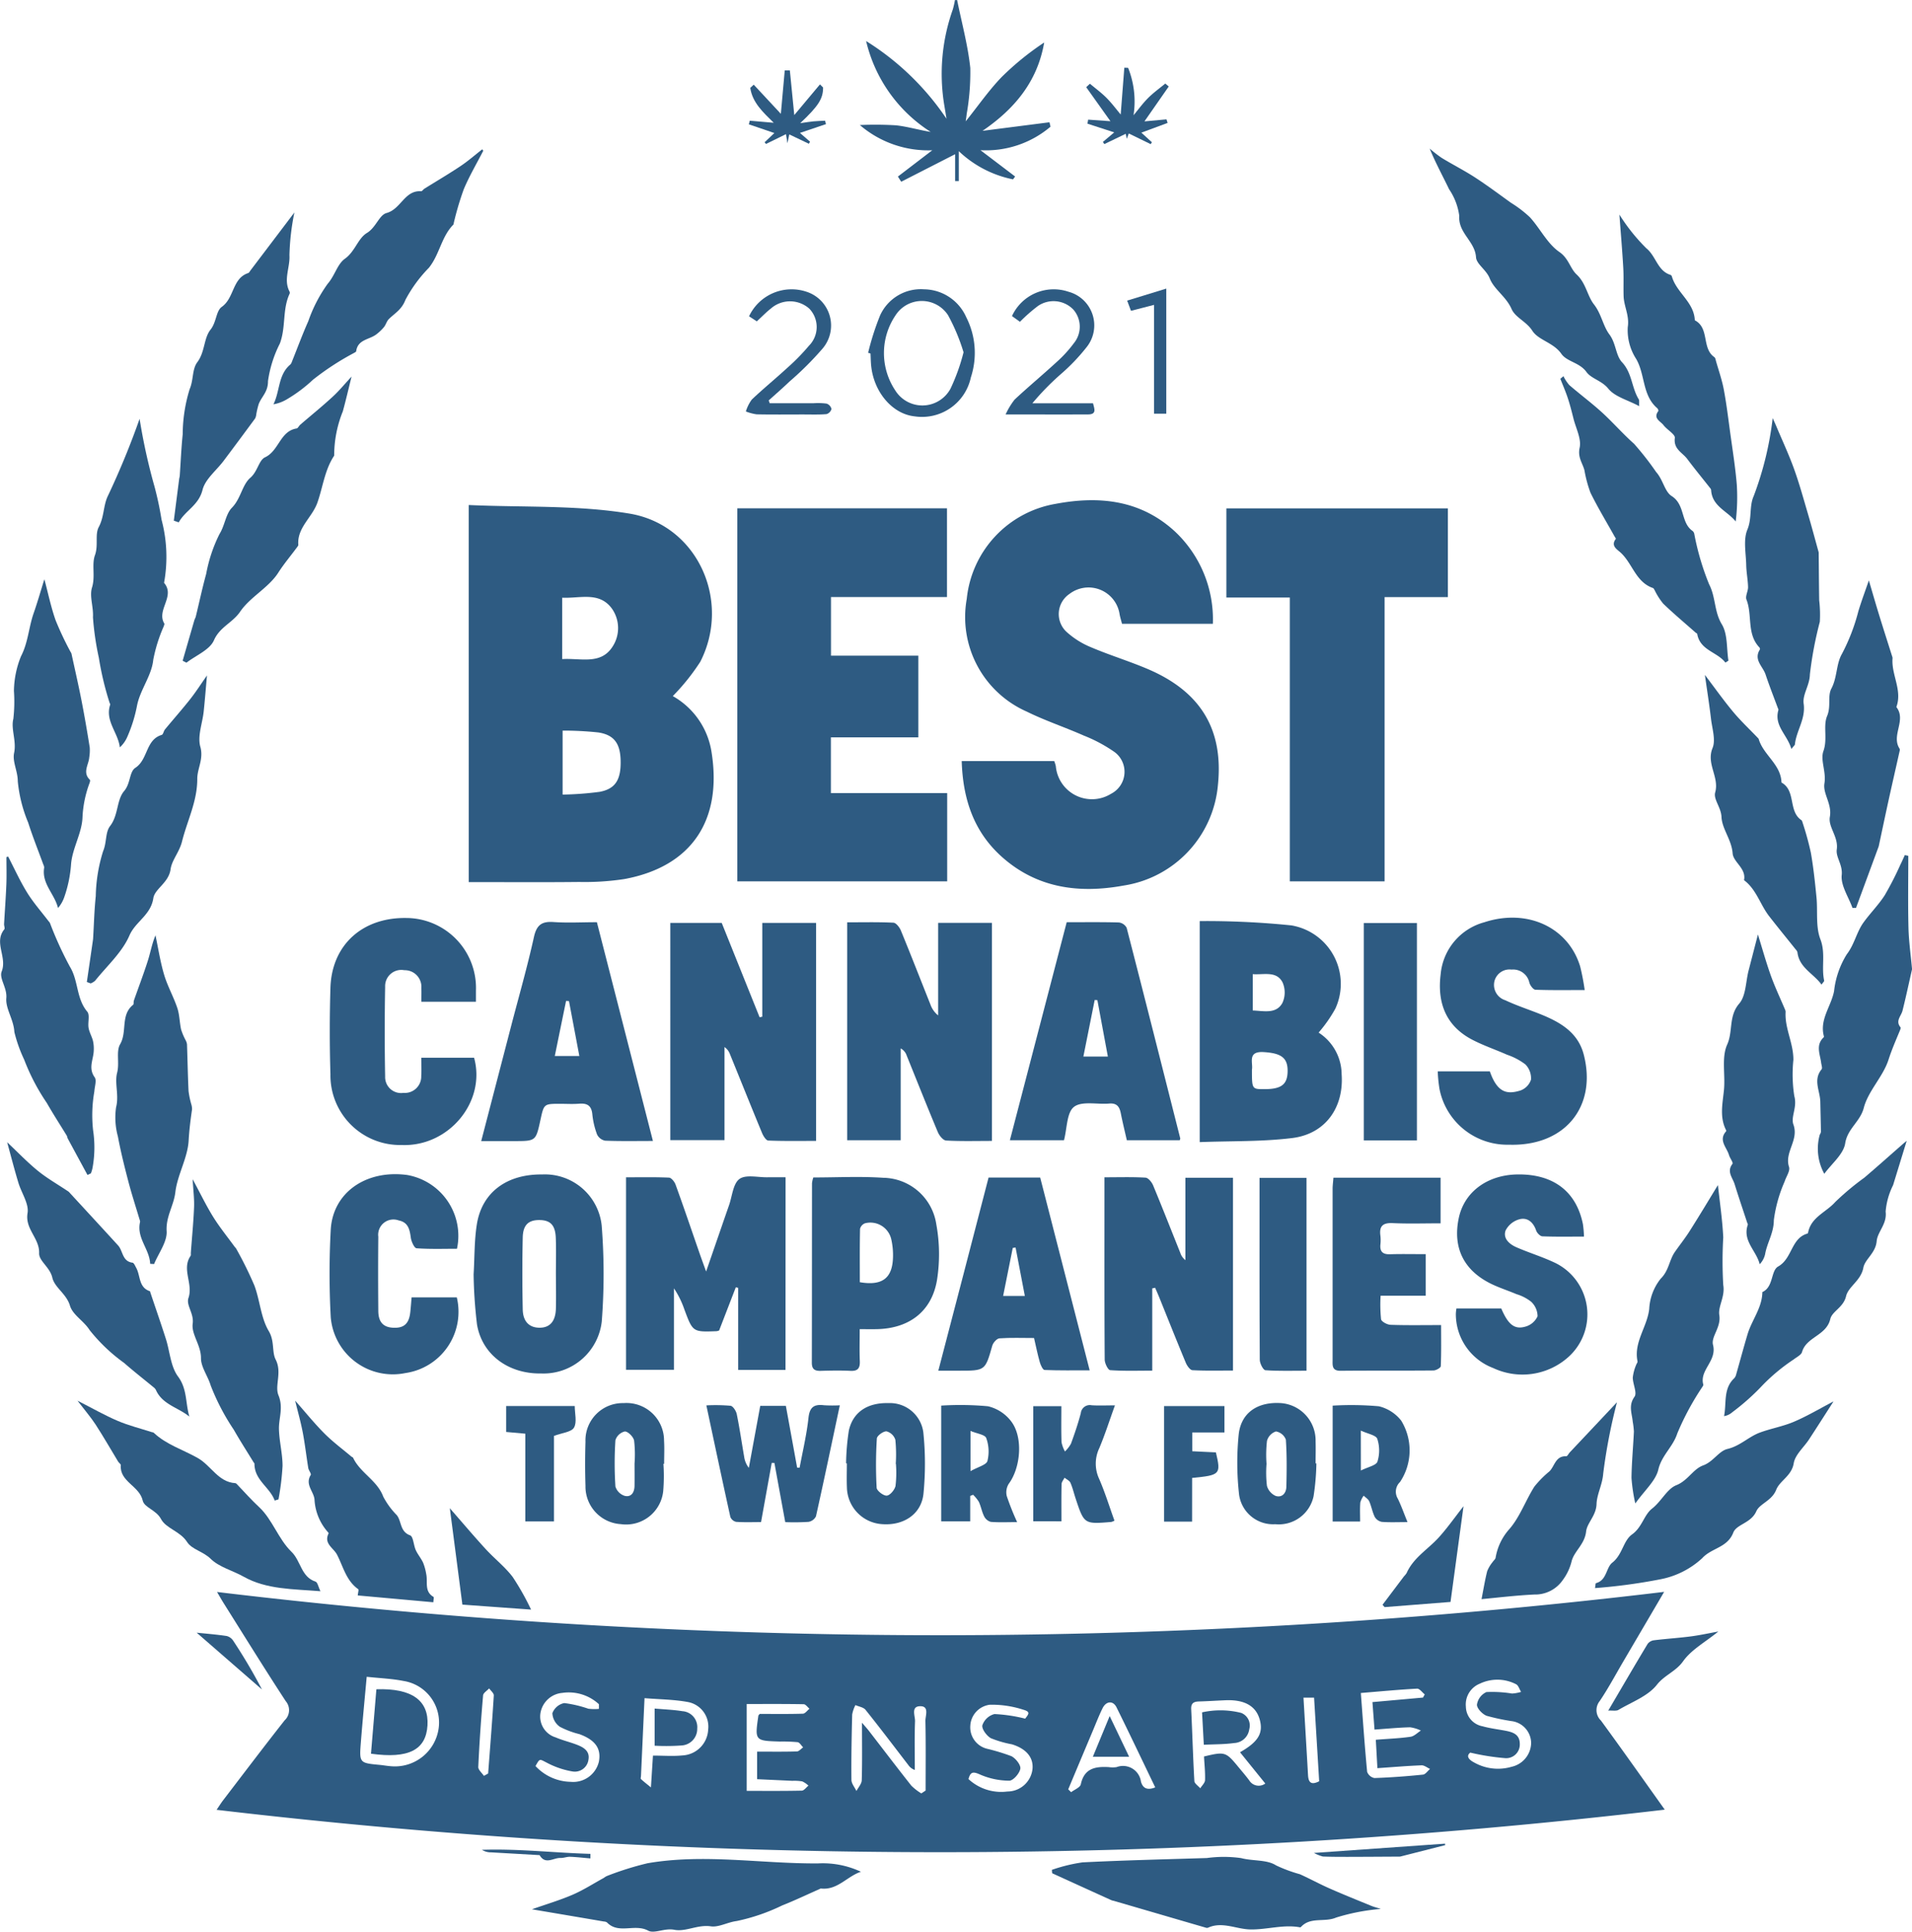 <svg xmlns="http://www.w3.org/2000/svg" width="184.483" height="186.366" viewBox="0 0 184.483 186.366"><path d="M-4604.184,5504.9c.441,2.182,1.036,4.347,1.27,6.551a23.041,23.041,0,0,1-.347,4.434c-.018.2-.053.407-.094.717,1.2-1.493,2.223-2.98,3.461-4.266a27.086,27.086,0,0,1,4.109-3.338c-.653,3.822-2.931,6.464-5.949,8.523l6.46-.828.1.427a9.621,9.621,0,0,1-6.756,2.267l3.342,2.538-.2.276a10.626,10.626,0,0,1-5.234-2.72v2.884l-.357,0v-2.59l-5.2,2.656-.319-.5,3.316-2.536a10.115,10.115,0,0,1-6.986-2.434,33.723,33.723,0,0,1,3.492.026c1.109.123,2.2.452,3.34.636a14.269,14.269,0,0,1-6.229-8.767,25.783,25.783,0,0,1,7.754,7.494q-.1-.639-.208-1.278a18.527,18.527,0,0,1,.815-9.25,7.68,7.68,0,0,0,.208-.918Z" transform="translate(4696.534 -5504.896)" fill="#2e5b82"/><path d="M-4703.5,6073.068c-1.374,2.343-2.648,4.515-3.924,6.687-.756,1.289-1.461,2.614-2.295,3.851a1.387,1.387,0,0,0,.119,1.874c2.039,2.786,4.026,5.608,6.16,8.6a597.722,597.722,0,0,1-139.73.016c.254-.374.429-.659.632-.923,1.97-2.574,3.926-5.16,5.93-7.707a1.339,1.339,0,0,0,.11-1.854c-2.045-3.128-4.01-6.308-6-9.471-.185-.293-.354-.6-.628-1.062a586.773,586.773,0,0,0,69.8,4.172A587.663,587.663,0,0,0-4703.5,6073.068Zm-40.922,15.473c1.761-1,2.254-1.837,1.908-3.126-.355-1.327-1.465-1.965-3.3-1.891-.853.035-1.7.093-2.558.117-.507.014-.79.158-.762.75.112,2.309.174,4.621.306,6.929.013.242.371.464.569.7.162-.264.453-.522.462-.791.025-.767-.062-1.537-.1-2.279,2.01-.483,2.107-.453,3.29.983.362.44.737.87,1.076,1.327a1.072,1.072,0,0,0,1.548.3Zm-84.264-7.279c-.2,2.2-.4,4.25-.562,6.3-.159,2.015-.141,2.015,1.826,2.2.354.034.7.1,1.059.126a4.259,4.259,0,0,0,4.62-3.662,4.056,4.056,0,0,0-3.394-4.563C-4826.239,6081.444-4827.38,6081.4-4828.683,6081.262Zm53.513,11.251.416-.277c0-2.238.028-4.476-.021-6.713-.012-.5.411-1.444-.52-1.424-.9.021-.461.945-.481,1.457-.059,1.563-.021,3.129-.021,4.695a1.271,1.271,0,0,1-.628-.478c-1.368-1.778-2.72-3.569-4.123-5.32-.2-.253-.646-.313-.979-.462a3.2,3.2,0,0,0-.313.91c-.055,2.1-.094,4.2-.073,6.3,0,.362.314.72.484,1.079.179-.345.5-.687.512-1.038.053-1.764.024-3.529.024-5.55.354.416.538.615.7.83,1.351,1.748,2.685,3.507,4.056,5.238A5.154,5.154,0,0,0-4775.17,6092.513Zm42.409-9.689c.2,2.652.372,5.132.608,7.606a.945.945,0,0,0,.7.6c1.563-.053,3.125-.171,4.682-.329.245-.024.458-.357.687-.547-.273-.124-.552-.361-.82-.351-1.378.053-2.755.171-4.259.274-.054-.957-.1-1.816-.153-2.74,1.229-.1,2.3-.136,3.348-.289.356-.052.671-.393,1-.6a3.517,3.517,0,0,0-1.044-.316c-1.122.028-2.242.139-3.43.222-.071-.944-.133-1.77-.2-2.651l4.878-.437.168-.306c-.248-.194-.5-.567-.74-.555C-4729.1,6082.5-4730.865,6082.668-4732.761,6082.824Zm-58.006,2.019c1.4,0,2.791.021,4.173-.022.216-.006.423-.312.633-.479-.185-.151-.369-.43-.557-.434-1.772-.033-3.543-.02-5.5-.02v8.379c1.77,0,3.542.017,5.312-.022.219,0,.431-.313.646-.481a2.12,2.12,0,0,0-.6-.411,4.61,4.61,0,0,0-.955-.055l-3.4-.157v-2.659c1.358,0,2.6.019,3.843-.019.2-.006.4-.256.6-.394-.178-.174-.337-.471-.535-.5a15.677,15.677,0,0,0-1.7-.061c-2.437-.075-2.437-.075-2.082-2.514C-4790.881,6084.966-4790.845,6084.941-4790.767,6084.843Zm38.167,7.088c-1.261-2.617-2.476-5.18-3.734-7.722-.333-.673-1-.618-1.349.089s-.626,1.431-.93,2.15q-1.194,2.835-2.382,5.672l.28.275c.324-.25.869-.454.935-.76.331-1.561,1.42-1.733,2.7-1.658a2.721,2.721,0,0,0,.746,0,1.751,1.751,0,0,1,2.358,1.408C-4753.8,6092-4753.395,6092.242-4752.6,6091.931Zm-12.551-6.631c.423-.521.468-.676-.215-.875a9.827,9.827,0,0,0-3.186-.468,2.15,2.15,0,0,0-1.891,2.023,2.126,2.126,0,0,0,1.628,2.227,19.462,19.462,0,0,1,2.336.713c.413.208.924.852.863,1.21-.078.455-.69,1.157-1.07,1.155a7.11,7.11,0,0,1-2.818-.595c-.691-.311-.93-.25-1.116.439a4.639,4.639,0,0,0,3.753,1.2,2.443,2.443,0,0,0,2.422-2.142c.121-1.115-.571-1.976-1.978-2.41a10.418,10.418,0,0,1-2.036-.591c-.407-.227-.9-.9-.82-1.249a1.681,1.681,0,0,1,1.166-1.081A14.968,14.968,0,0,1-4765.151,6085.3Zm-41.125-.943c0-.15,0-.3,0-.449a4.285,4.285,0,0,0-3.531-1.093,2.336,2.336,0,0,0-2.112,1.958,2.1,2.1,0,0,0,1.464,2.333c.684.294,1.422.46,2.115.735.618.245,1.192.605,1.056,1.4a1.328,1.328,0,0,1-1.557,1.151,8.171,8.171,0,0,1-2.464-.843c-.707-.357-.663-.444-1.091.325a4.755,4.755,0,0,0,3.4,1.521,2.545,2.545,0,0,0,2.713-1.933c.249-1.265-.333-2.1-1.875-2.668a8.406,8.406,0,0,1-1.884-.709,1.694,1.694,0,0,1-.726-1.313,1.552,1.552,0,0,1,1.148-.975,11.5,11.5,0,0,1,2.323.545A4.948,4.948,0,0,0-4806.276,6084.357Zm4.4-1.034c-.119,2.62-.23,5.056-.341,7.492,0,.106-.057.262-.006.31.245.234.518.44.965.807.081-1.264.136-2.136.195-3.067,1.017,0,1.944.075,2.854-.017a2.616,2.616,0,0,0,2.473-2.492,2.412,2.412,0,0,0-1.958-2.661C-4799.034,6083.449-4800.417,6083.442-4801.876,6083.323Zm79.676,5.254c-.366.268-.271.623.382.957a4.669,4.669,0,0,0,3.61.407,2.4,2.4,0,0,0,1.878-2.3,2.156,2.156,0,0,0-1.911-2.107,20.394,20.394,0,0,1-2.387-.511c-.412-.16-.953-.73-.929-1.081a1.588,1.588,0,0,1,.913-1.207,11.969,11.969,0,0,1,2.471.142,3.815,3.815,0,0,0,.872-.158c-.159-.254-.259-.634-.488-.743a3.936,3.936,0,0,0-3.5-.048,2.16,2.16,0,0,0-1.338,2.219,1.959,1.959,0,0,0,1.6,1.886c.713.2,1.46.289,2.193.427s1.412.347,1.41,1.29a1.317,1.317,0,0,1-1.474,1.355A22.684,22.684,0,0,1-4722.2,6088.577Zm-95.175,2.245.41-.229c.189-2.51.392-5.019.546-7.531.013-.217-.292-.454-.448-.682-.2.224-.565.435-.585.675-.2,2.3-.358,4.6-.465,6.905C-4817.931,6090.239-4817.565,6090.535-4817.375,6090.822Zm79.08-7.55c.151,2.58.3,5.024.438,7.469.038.68.271,1.011,1.076.6-.162-2.665-.325-5.348-.492-8.069Z" transform="translate(4864.068 -5919.482)" fill="#2e5b82"/><path d="M-4753.191,5685.153c5.249.239,10.473-.011,15.516.827,6.565,1.093,9.837,8.416,6.831,14.293a20.719,20.719,0,0,1-2.655,3.314,7.5,7.5,0,0,1,3.734,5.369c1.061,6.584-1.886,11.075-8.4,12.283a25.505,25.505,0,0,1-4.357.282c-3.524.038-7.048.012-10.667.012Zm9.062,21.764v6.173a30.822,30.822,0,0,0,3.58-.267c1.534-.291,2.059-1.19,2.017-3.02-.038-1.637-.62-2.468-2.142-2.707A32.128,32.128,0,0,0-4744.13,5706.917Zm-.038-6.9c1.791-.113,3.739.59,4.875-1.23a3.265,3.265,0,0,0-.092-3.657c-1.222-1.653-3.078-.953-4.783-1.036Z" transform="translate(4798.414 -5636.427)" fill="#2e5b82"/><path d="M-4577.213,5708.6h8.927a3.17,3.17,0,0,1,.153.487,3.5,3.5,0,0,0,5.334,2.665,2.377,2.377,0,0,0,.349-4.015,14.4,14.4,0,0,0-2.987-1.6c-1.817-.806-3.718-1.432-5.5-2.312a9.967,9.967,0,0,1-5.789-10.874,10.361,10.361,0,0,1,8.555-9.166c4.23-.8,8.256-.388,11.585,2.712a11.635,11.635,0,0,1,3.606,8.856h-8.766c-.076-.3-.169-.595-.229-.9a3.03,3.03,0,0,0-4.84-1.981,2.343,2.343,0,0,0-.317,3.629,8.044,8.044,0,0,0,2.408,1.521c1.8.766,3.676,1.335,5.472,2.1,5.124,2.186,7.314,5.861,6.759,11.2a10.774,10.774,0,0,1-9.1,9.687c-4.276.783-8.324.268-11.718-2.746C-4576.034,5715.446-4577.1,5712.285-4577.213,5708.6Z" transform="translate(4670.005 -5635.169)" fill="#2e5b82"/><path d="M-4657.306,5722.317v-35.988h20.231v8.558h-11.193v5.657h8.426v7.882h-8.434v5.378h11.219v8.514Z" transform="translate(4728.448 -5637.285)" fill="#2e5b82"/><path d="M-4467.475,5722.332h-9.146v-27.385h-6.121v-8.6h21.374v8.558h-6.107Z" transform="translate(4601.071 -5637.297)" fill="#2e5b82"/><path d="M-4676.265,5834.3c1.209,3.009,2.431,6.053,3.654,9.1l.259-.053V5834.3h5.193v21.029c-1.518,0-3.07.029-4.618-.034-.213-.008-.479-.445-.6-.735-1.046-2.527-2.063-5.068-3.094-7.6a1.421,1.421,0,0,0-.526-.687v8.982h-5.23V5834.3Z" transform="translate(4745.902 -5745.254)" fill="#2e5b82"/><path d="M-4604.129,5855.148c-1.522,0-2.976.044-4.422-.038-.283-.016-.651-.472-.79-.8-1.031-2.458-2.014-4.936-3.014-7.407a1.2,1.2,0,0,0-.576-.681v8.858h-5.163v-21.022c1.5,0,2.982-.037,4.462.036.257.012.592.446.72.756.972,2.365,1.9,4.75,2.846,7.124a2.342,2.342,0,0,0,.749,1.064v-8.927h5.188Z" transform="translate(4699.835 -5745.071)" fill="#2e5b82"/><path d="M-4480.793,5844.409a4.823,4.823,0,0,1,2.221,4.008c.232,3.208-1.554,5.763-4.754,6.163-2.913.363-5.883.277-8.94.395v-21.326a81.125,81.125,0,0,1,8.837.415,5.718,5.718,0,0,1,4.251,8.033A13.453,13.453,0,0,1-4480.793,5844.409Zm-6.433,3.578c0,1.881,0,1.881,1.209,1.878,1.641,0,2.222-.458,2.233-1.743.012-1.3-.643-1.729-2.3-1.833C-4487.7,5846.188-4487.1,5847.325-4487.226,5847.987Zm.079-9.219v3.506c1.093.045,2.255.357,2.858-.722a2.424,2.424,0,0,0,.012-2C-4484.868,5838.439-4486.054,5838.845-4487.147,5838.769Z" transform="translate(4608.022 -5744.782)" fill="#2e5b82"/><path d="M-4681.662,5943.455h-4.567v-7.923l-.229-.051c-.539,1.4-1.079,2.794-1.61,4.168a1.239,1.239,0,0,1-.244.066c-2.295.085-2.293.083-3.1-2.075a8.758,8.758,0,0,0-1.011-2.056v7.853h-4.627v-18.569c1.4,0,2.773-.031,4.146.031.226.01.533.394.632.667.8,2.2,1.55,4.424,2.32,6.638.168.484.346.966.63,1.754.809-2.341,1.51-4.38,2.218-6.416.3-.871.384-2.066,1-2.514s1.775-.146,2.7-.163c.561-.01,1.123,0,1.749,0Z" transform="translate(4757.453 -5811.28)" fill="#2e5b82"/><path d="M-4393.114,5839.405c-1.706,0-3.23.026-4.752-.031-.208-.008-.5-.4-.583-.669a1.6,1.6,0,0,0-1.724-1.275,1.5,1.5,0,0,0-1.638,1.078,1.545,1.545,0,0,0,1.032,1.878c1.024.483,2.106.843,3.163,1.256,1.974.772,3.826,1.744,4.409,3.983,1.293,4.975-1.771,8.874-7.213,8.7a6.661,6.661,0,0,1-6.7-5.358,13.729,13.729,0,0,1-.173-1.719h5.027c.727,2.1,1.688,2.239,2.953,1.847a1.665,1.665,0,0,0,1.019-1.047,1.913,1.913,0,0,0-.54-1.468,6.225,6.225,0,0,0-1.774-.937c-1.1-.489-2.255-.878-3.324-1.431-2.583-1.335-3.427-3.59-3.077-6.347a5.725,5.725,0,0,1,4.209-5c4.142-1.355,8.1.476,9.25,4.265A22.258,22.258,0,0,1-4393.114,5839.405Z" transform="translate(4546.016 -5743.883)" fill="#2e5b82"/><path d="M-4737.564,5833.954c1.813,7.081,3.6,14.047,5.406,21.106-1.625,0-3.119.031-4.609-.028a1.1,1.1,0,0,1-.781-.6,7.809,7.809,0,0,1-.458-1.966c-.086-.839-.519-1.066-1.286-1-.6.048-1.209.009-1.814.009-1.568,0-1.568,0-1.905,1.557-.443,2.039-.443,2.039-2.532,2.039h-3.182c.984-3.78,1.939-7.452,2.894-11.124.742-2.851,1.558-5.686,2.192-8.56.264-1.191.776-1.534,1.927-1.447C-4740.371,5834.031-4739.016,5833.954-4737.564,5833.954Zm-4.062,12.909h2.369c-.352-1.866-.676-3.584-1-5.3l-.28-.017C-4740.895,5843.286-4741.251,5845.029-4741.626,5846.863Z" transform="translate(4795.156 -5744.978)" fill="#2e5b82"/><path d="M-4554.535,5834.04c1.764,0,3.4-.023,5.034.024a.981.981,0,0,1,.75.513c1.748,6.768,3.458,13.545,5.173,20.322.007.03-.017.068-.048.175h-5.107c-.2-.876-.411-1.732-.582-2.6-.126-.64-.39-1.005-1.13-.938-1.154.1-2.625-.266-3.383.317-.709.544-.665,2.068-.969,3.223h-5.22C-4558.183,5848.044-4556.37,5841.084-4554.535,5834.04Zm2.961,7.521-.261-.018c-.357,1.789-.715,3.577-1.092,5.459h2.364C-4550.91,5845.132-4551.242,5843.347-4551.574,5841.561Z" transform="translate(4657.458 -5745.063)" fill="#2e5b82"/><path d="M-4518.46,5925.11h4.593v18.6c-1.3,0-2.611.036-3.915-.034-.23-.012-.521-.432-.642-.723-.875-2.1-1.714-4.212-2.566-6.319-.124-.306-.26-.606-.391-.91l-.278.06v7.937c-1.447,0-2.759.046-4.062-.048-.207-.016-.522-.661-.525-1.017-.035-5.058-.024-10.115-.024-15.174v-2.416c1.416,0,2.691-.042,3.961.034.261.016.6.428.728.73.9,2.166,1.757,4.351,2.629,6.529a1.452,1.452,0,0,0,.492.7Z" transform="translate(4632.835 -5811.479)" fill="#2e5b82"/><path d="M-4793.949,5846.018h5.093c1.175,4.263-2.455,8.613-7,8.422a6.72,6.72,0,0,1-6.86-6.837q-.127-4.163,0-8.333c.127-4.147,3.106-6.821,7.367-6.732a6.752,6.752,0,0,1,6.673,7.015c0,.318,0,.637,0,1.063h-5.268c0-.472.019-.9,0-1.32a1.6,1.6,0,0,0-1.642-1.721,1.56,1.56,0,0,0-1.852,1.6q-.079,4.326,0,8.653a1.538,1.538,0,0,0,1.762,1.583,1.585,1.585,0,0,0,1.721-1.642C-4793.917,5847.231-4793.949,5846.7-4793.949,5846.018Z" transform="translate(4834.599 -5743.968)" fill="#2e5b82"/><path d="M-4751.434,5933.723c.1-1.65.062-3.265.313-4.834.494-3.088,2.891-4.846,6.3-4.808a5.51,5.51,0,0,1,5.745,4.932,59.621,59.621,0,0,1,.007,9.254,5.653,5.653,0,0,1-5.827,5.015c-3.166.058-5.714-1.8-6.21-4.722A45.76,45.76,0,0,1-4751.434,5933.723Zm7.939,0c0-1.176.036-2.353-.01-3.526-.048-1.23-.521-1.706-1.571-1.717s-1.59.459-1.618,1.675c-.053,2.315-.048,4.632,0,6.947.021,1.159.62,1.751,1.587,1.766,1.012.016,1.574-.592,1.612-1.831C-4743.465,5935.933-4743.491,5934.828-4743.494,5933.724Z" transform="translate(4797.131 -5810.768)" fill="#2e5b82"/><path d="M-4630.561,5925.034c2.263,0,4.512-.12,6.742.031a5.259,5.259,0,0,1,5.126,4.5,15.991,15.991,0,0,1,.062,5.387c-.522,3.049-2.728,4.666-5.834,4.718-.489.009-.979,0-1.621,0,0,1.106-.031,2.094.011,3.079.028.674-.176.979-.9.943-.96-.046-1.923-.028-2.885,0-.57.015-.847-.163-.845-.786.014-5.771.008-11.543.016-17.313A2.694,2.694,0,0,1-4630.561,5925.034Zm4.487,10.106c2.16.367,3.137-.382,3.2-2.378a6.874,6.874,0,0,0-.171-1.785,2.067,2.067,0,0,0-2.526-1.523.773.773,0,0,0-.482.537C-4626.089,5931.716-4626.074,5933.442-4626.074,5935.141Z" transform="translate(4709.036 -5811.431)" fill="#2e5b82"/><path d="M-4400.785,5937.009h4.326c.657,1.539,1.268,2.061,2.33,1.751a1.826,1.826,0,0,0,1.171-.995,1.929,1.929,0,0,0-.623-1.41,4.237,4.237,0,0,0-1.406-.725c-.718-.306-1.463-.55-2.175-.87-2.845-1.276-4.015-3.516-3.4-6.465.526-2.527,2.754-4.181,5.684-4.218,3.449-.043,5.669,1.646,6.3,4.816a10.737,10.737,0,0,1,.1,1.181c-1.4,0-2.71.026-4.015-.026-.214-.008-.521-.323-.6-.56-.269-.791-.826-1.279-1.588-1.092a2.132,2.132,0,0,0-1.361,1.089c-.272.771.373,1.329,1.058,1.625,1.2.522,2.47.909,3.656,1.468a5.526,5.526,0,0,1,1.378,9.084,6.638,6.638,0,0,1-7.292,1.092,5.564,5.564,0,0,1-3.6-5.219A3.663,3.663,0,0,1-4400.785,5937.009Z" transform="translate(4541.312 -5810.766)" fill="#2e5b82"/><path d="M-4580.7,5925.185h4.981c1.573,6.131,3.148,12.269,4.774,18.6-1.491,0-2.924.025-4.354-.034-.166-.007-.376-.465-.456-.745-.212-.743-.363-1.5-.558-2.339-1.15,0-2.25-.045-3.341.033-.252.019-.607.42-.688.708-.685,2.411-.669,2.415-3.246,2.412-.564,0-1.128,0-1.96,0C-4583.9,5937.518-4582.3,5931.37-4580.7,5925.185Zm3.5,11.424c-.31-1.621-.6-3.146-.893-4.67l-.274.037-.928,4.633Z" transform="translate(4676.084 -5811.574)" fill="#2e5b82"/><path d="M-4444.743,5925.248h10.34v4.4c-1.579,0-3.1.052-4.616-.02-.952-.045-1.318.284-1.191,1.216a3.892,3.892,0,0,1,0,.853c-.061.692.236.958.929.935,1.128-.035,2.259-.009,3.445-.009v4.007h-4.354a13.992,13.992,0,0,0,.044,2.273c.04.232.591.525.917.537,1.562.056,3.125.025,4.877.025,0,1.375.025,2.673-.032,3.968-.007.153-.458.409-.705.411-2.99.029-5.98,0-8.971.03-.852.007-.762-.538-.762-1.077q0-8.276,0-16.554C-4444.813,5925.935-4444.771,5925.622-4444.743,5925.248Z" transform="translate(4573.401 -5811.62)" fill="#2e5b82"/><path d="M-4790.55,5931.175c-1.278,0-2.592.048-3.9-.047-.215-.016-.5-.64-.552-1.011-.109-.789-.243-1.491-1.172-1.677a1.474,1.474,0,0,0-1.967,1.577c-.024,2.387-.02,4.774,0,7.162.009,1.07.482,1.569,1.43,1.616,1.047.052,1.536-.387,1.656-1.5.049-.453.082-.91.127-1.427h4.362a5.972,5.972,0,0,1-4.964,7.3,6.011,6.011,0,0,1-7.2-5.391,78.57,78.57,0,0,1,0-8.437c.2-3.594,3.415-5.811,7.367-5.283A5.959,5.959,0,0,1-4790.55,5931.175Z" transform="translate(4834.642 -5810.693)" fill="#2e5b82"/><path d="M-4883.308,5654.382a56.8,56.8,0,0,0,1.438,6.535,31.613,31.613,0,0,1,.677,3.188,13.95,13.95,0,0,1,.244,6.1c1.111,1.3-.752,2.614.019,3.92.04.067-.029.206-.062.307a14.753,14.753,0,0,0-1,3.208c-.146,1.5-1.26,2.881-1.561,4.392a13.911,13.911,0,0,1-.962,3.079,3,3,0,0,1-.7.97c-.168-1.435-1.457-2.562-.929-4.126.018-.053-.051-.13-.068-.2a29.322,29.322,0,0,1-1.028-4.318,27.26,27.26,0,0,1-.569-3.906c.064-1.008-.356-2.019-.09-2.877.336-1.083-.049-2.2.282-3.113.35-.963-.022-1.988.37-2.722.53-.994.43-2.1.889-3.021A78.424,78.424,0,0,0-4883.308,5654.382Z" transform="translate(4896.778 -5613.973)" fill="#2e5b82"/><path d="M-4389.941,5582.779c-1.117-.6-2.342-.9-2.979-1.687s-1.639-.958-2.109-1.609c-.67-.93-1.882-.98-2.423-1.756-.76-1.091-2.207-1.3-2.8-2.225-.576-.9-1.64-1.269-2-2.093-.516-1.193-1.682-1.878-2.108-2.951-.339-.855-1.282-1.372-1.325-2.048-.1-1.549-1.735-2.33-1.615-3.989a5.966,5.966,0,0,0-.985-2.575c-.615-1.28-1.3-2.528-1.871-3.918a12.762,12.762,0,0,0,1.169.905c1.052.641,2.156,1.2,3.188,1.868,1.191.773,2.331,1.626,3.485,2.456a11.227,11.227,0,0,1,1.84,1.409c.984,1.088,1.674,2.541,2.833,3.339.908.627,1.027,1.579,1.672,2.179.9.837,1.021,2.057,1.664,2.878.73.935.866,2.067,1.491,2.9.648.864.6,2.014,1.215,2.676.987,1.061.924,2.462,1.612,3.575C-4389.916,5582.218-4389.959,5582.387-4389.941,5582.779Z" transform="translate(4548.101 -5543.593)" fill="#2e5b82"/><path d="M-4287.479,5912.058l-1.315,4.283a6.959,6.959,0,0,0-.719,2.552c.153,1.2-.782,1.924-.866,2.858-.1,1.146-1.128,1.73-1.282,2.548-.237,1.27-1.449,1.813-1.672,2.762-.256,1.084-1.342,1.443-1.519,2.193-.382,1.62-2.31,1.714-2.729,3.188-.081.285-.509.475-.784.7a17.983,17.983,0,0,0-3.247,2.739,22.493,22.493,0,0,1-2.71,2.379,1.555,1.555,0,0,1-.782.366c.257-1.262-.1-2.643.988-3.663a.839.839,0,0,0,.185-.376c.367-1.284.711-2.574,1.093-3.854.412-1.381,1.412-2.556,1.431-4.076,1.1-.5.8-2.062,1.525-2.469,1.375-.775,1.238-2.723,2.818-3.175a.116.116,0,0,0,.066-.079c.276-1.508,1.752-1.98,2.624-2.97a26.046,26.046,0,0,1,2.809-2.348c1.238-1.055,2.451-2.139,3.675-3.21C-4287.784,5912.313-4287.675,5912.224-4287.479,5912.058Z" transform="translate(4471.452 -5801.995)" fill="#2e5b82"/><path d="M-4267.074,5743.655c-.382-1.061-1.143-2.162-1.039-3.172s-.586-1.718-.478-2.466c.177-1.227-.845-2.161-.667-3.146.226-1.252-.691-2.224-.523-3.236.186-1.118-.41-2.23-.1-3.107.427-1.19-.053-2.413.362-3.4.393-.934.023-1.909.406-2.631.579-1.092.453-2.366,1.019-3.348a18.808,18.808,0,0,0,1.584-4.11c.311-1.03.691-2.039,1.015-2.983.306,1.035.632,2.168.979,3.3.411,1.337.84,2.669,1.26,4a.573.573,0,0,1,.048.208c-.134,1.589.968,3.083.366,4.708,1,1.268-.529,2.734.312,4.017a.3.3,0,0,1,.009.209c-.35,1.566-.709,3.129-1.055,4.7-.324,1.478-.634,2.958-.951,4.438a.712.712,0,0,1-.025.1l-2.18,5.913Z" transform="translate(4445.815 -5656.057)" fill="#2e5b82"/><path d="M-4846.807,5580.733a23.446,23.446,0,0,0-.478,4.123c.074,1.179-.6,2.351.01,3.511a.268.268,0,0,1,.005.209c-.708,1.511-.342,3.208-.938,4.8a11.554,11.554,0,0,0-1.146,3.628c.008,1.06-.625,1.49-.9,2.225a7.8,7.8,0,0,0-.231.984,1.107,1.107,0,0,1-.112.395q-1.506,2.048-3.032,4.079c-.7.935-1.78,1.768-2.042,2.811-.38,1.512-1.675,1.989-2.293,3.134l-.477-.163q.257-2.011.515-4.021c.014-.105.049-.208.057-.312.094-1.332.147-2.668.285-4a14.989,14.989,0,0,1,.671-4.357c.387-.893.224-1.918.744-2.607.741-.985.611-2.31,1.269-3.132.586-.732.525-1.8,1.087-2.2,1.22-.862,1-2.751,2.549-3.261.084-.027.143-.146.2-.228Z" transform="translate(4875.212 -5560.233)" fill="#2e5b82"/><path d="M-4845.275,5956.78c-.467-1.291-1.953-1.963-1.951-3.542,0-.061-.068-.122-.105-.182-.633-1.037-1.293-2.058-1.892-3.113a21.662,21.662,0,0,1-2.224-4.257c-.276-.925-.945-1.785-.94-2.643.007-1.259-.938-2.292-.8-3.329.137-1-.652-1.769-.408-2.48.473-1.377-.681-2.76.2-4.056.051-.076.021-.207.029-.312.108-1.461.251-2.921.311-4.385.033-.8-.075-1.6-.137-2.707.761,1.412,1.313,2.563,1.984,3.642.623,1,1.374,1.923,2.069,2.879a1.386,1.386,0,0,1,.137.161,36.651,36.651,0,0,1,1.764,3.564c.544,1.445.624,3.121,1.391,4.408.581.977.284,2,.667,2.75.636,1.246-.114,2.5.267,3.437.5,1.225.021,2.205.05,3.288.031,1.177.346,2.349.347,3.523a25.262,25.262,0,0,1-.392,3.239Z" transform="translate(4871.779 -5812.004)" fill="#2e5b82"/><path d="M-4889.49,5775.556q.3-2.037.593-4.075c.01-.07.013-.142.017-.213.079-1.332.111-2.669.251-3.995a15.369,15.369,0,0,1,.713-4.35c.355-.834.2-1.81.668-2.412.817-1.057.618-2.511,1.355-3.375.638-.748.492-1.857,1.087-2.246,1.239-.811.976-2.707,2.54-3.173.145-.043.185-.371.317-.531.806-.976,1.646-1.924,2.43-2.916.545-.69,1.02-1.435,1.621-2.29-.114,1.264-.2,2.37-.316,3.474-.122,1.143-.616,2.379-.327,3.4.339,1.2-.3,2.1-.294,3.111.005,2.17-.972,4.03-1.471,6.033-.257,1.035-.985,1.8-1.105,2.681-.18,1.313-1.526,1.88-1.664,2.793-.247,1.641-1.721,2.245-2.307,3.6-.705,1.63-2.168,2.933-3.314,4.367a1.464,1.464,0,0,1-.426.254Z" transform="translate(4897.869 -5680.812)" fill="#2e5b82"/><path d="M-4802.662,5558.332c-.637,1.238-1.35,2.445-1.886,3.726a28.944,28.944,0,0,0-.951,3.206c-.02.068-.013.159-.056.2-1.151,1.167-1.315,2.867-2.358,4.164a13.3,13.3,0,0,0-2.258,3.087c-.371.964-1.024,1.282-1.6,1.854-.209.206-.284.543-.474.777a4.475,4.475,0,0,1-.735.7c-.667.516-1.793.479-1.943,1.626-.009.073-.159.132-.249.188a25.958,25.958,0,0,0-3.914,2.557,14.316,14.316,0,0,1-2.6,1.938,3.794,3.794,0,0,1-1.221.438c.638-1.267.435-2.842,1.634-3.843a.7.7,0,0,0,.153-.279c.524-1.3,1.006-2.619,1.578-3.9a14.006,14.006,0,0,1,1.875-3.615c.684-.777.926-1.889,1.652-2.405.986-.7,1.256-1.96,2.126-2.488.888-.538,1.179-1.73,1.9-1.926,1.39-.377,1.737-2.209,3.327-2.1.1.006.21-.176.328-.25,1.161-.725,2.344-1.418,3.482-2.179.731-.489,1.4-1.076,2.095-1.618Z" transform="translate(4849.29 -5543.785)" fill="#2e5b82"/><path d="M-4919.7,5810.634c.605,1.164,1.147,2.367,1.835,3.479.6.969,1.368,1.836,2.062,2.749a1.016,1.016,0,0,1,.131.167,34.911,34.911,0,0,0,1.923,4.217c.843,1.361.608,3.077,1.681,4.348.273.323.038,1.041.127,1.561.074.43.313.829.424,1.255a3.426,3.426,0,0,1,.077.915c-.015.86-.562,1.7.087,2.6.212.292-.005.9-.029,1.358a13.235,13.235,0,0,0-.121,3.768,10.938,10.938,0,0,1-.047,3.562,2.629,2.629,0,0,1-.17.586l-.327.15q-.951-1.754-1.9-3.509c-.047-.088-.052-.2-.1-.285-.642-1.052-1.315-2.085-1.925-3.155a20.168,20.168,0,0,1-2.182-4.177,13.813,13.813,0,0,1-.948-2.671c-.062-1.2-.864-2.25-.775-3.262s-.712-1.9-.447-2.574c.548-1.386-.782-2.789.252-4.064.081-.1-.031-.342-.021-.516.071-1.27.168-2.538.219-3.808.035-.881.007-1.765.007-2.648Z" transform="translate(4920.487 -5727.988)" fill="#2e5b82"/><path d="M-4329.937,5927.869c.167,1.574.426,3.306.514,5.045a39.1,39.1,0,0,0,0,4.6c.194,1.127-.518,2.052-.382,2.9.19,1.188-.81,2.073-.607,2.873.4,1.569-1.33,2.415-.937,3.838.015.054-.041.134-.075.195a26.057,26.057,0,0,0-2.433,4.508c-.415,1.3-1.511,2.114-1.831,3.49-.253,1.083-1.3,1.979-2.222,3.271a16.446,16.446,0,0,1-.367-2.459c.017-1.493.163-2.985.232-4.478a7.455,7.455,0,0,0-.113-.953c-.071-.8-.438-1.555.172-2.408.271-.378-.165-1.22-.168-1.852a4.391,4.391,0,0,1,.315-1.193c.037-.128.165-.264.142-.373-.382-1.847.936-3.314,1.13-5.051a5.085,5.085,0,0,1,1.11-2.923c.793-.78.813-1.778,1.361-2.57.469-.678.99-1.323,1.431-2.021C-4331.7,5930.788-4330.781,5929.249-4329.937,5927.869Z" transform="translate(4495.695 -5813.533)" fill="#2e5b82"/><path d="M-4917.934,5912.579c1.022.961,1.938,1.923,2.96,2.755.88.717,1.881,1.287,2.828,1.921a.991.991,0,0,1,.173.123q1.606,1.739,3.208,3.482.77.837,1.536,1.678c.483.531.389,1.534,1.389,1.663.14.018.258.317.36.5.42.762.217,1.888,1.32,2.252.021.006.025.064.036.1.5,1.5,1.02,2.985,1.5,4.487.392,1.226.458,2.677,1.181,3.647.9,1.216.7,2.548,1.092,3.864-1.087-.89-2.6-1.155-3.229-2.569a.725.725,0,0,0-.2-.24c-.957-.791-1.937-1.554-2.87-2.371a16.63,16.63,0,0,1-3.326-3.166c-.576-.909-1.631-1.455-1.9-2.365-.341-1.146-1.481-1.734-1.7-2.7-.232-1.011-1.3-1.6-1.273-2.356.049-1.455-1.377-2.313-1.117-3.867.152-.9-.592-1.947-.887-2.941C-4917.235,5915.212-4917.563,5913.936-4917.934,5912.579Z" transform="translate(4918.624 -5802.375)" fill="#2e5b82"/><path d="M-4912.905,5711.634c.361,1.348.635,2.687,1.085,3.963a30.6,30.6,0,0,0,1.428,3.025.993.993,0,0,1,.1.188c.326,1.5.668,2.99.963,4.494s.557,3.037.8,4.56a4.183,4.183,0,0,1-.045.946c-.051.724-.68,1.461.056,2.172.048.046.011.211-.025.308a10.8,10.8,0,0,0-.686,3.359c-.069,1.5-.977,2.952-1.1,4.461a12.155,12.155,0,0,1-.669,3.229,3.254,3.254,0,0,1-.591,1.018c-.329-1.366-1.6-2.354-1.334-3.9a.686.686,0,0,0-.085-.3c-.491-1.349-1.028-2.684-1.463-4.051a13.621,13.621,0,0,1-1-3.975c0-.986-.535-1.891-.355-2.738.247-1.169-.327-2.3-.073-3.292a14.737,14.737,0,0,0,.056-2.691,9.2,9.2,0,0,1,.68-3.339c.692-1.331.744-2.778,1.214-4.132C-4913.573,5713.862-4913.259,5712.763-4912.905,5711.634Z" transform="translate(4917.187 -5655.749)" fill="#2e5b82"/><path d="M-4347.608,5666.8c-.793-1.042-2.438-1.165-2.719-2.764-.009-.053-.106-.088-.16-.135-1.043-.923-2.112-1.819-3.116-2.783a6.426,6.426,0,0,1-.816-1.271c-.055-.087-.1-.218-.182-.245-1.668-.571-1.976-2.39-3.136-3.432-.329-.3-.952-.638-.448-1.3.027-.036-.084-.182-.136-.274-.776-1.393-1.606-2.759-2.307-4.188a12.2,12.2,0,0,1-.584-2.179c-.191-.7-.663-1.235-.461-2.157.187-.852-.354-1.865-.59-2.8-.169-.673-.338-1.346-.555-2-.207-.628-.475-1.237-.716-1.854l.3-.252a3.8,3.8,0,0,0,.566.859c1.025.889,2.121,1.7,3.124,2.611,1.075.979,2.033,2.086,3.119,3.05a27.892,27.892,0,0,1,2.131,2.723c.684.763.823,1.893,1.5,2.322,1.328.846.854,2.576,2.03,3.376a.515.515,0,0,1,.153.273,25.168,25.168,0,0,0,1.431,4.864c.647,1.245.479,2.63,1.226,3.86.576.949.451,2.323.637,3.508Z" transform="translate(4514.087 -5602.871)" fill="#2e5b82"/><path d="M-4311.936,5745.793c.96,1.265,1.8,2.452,2.726,3.564.744.892,1.6,1.691,2.4,2.533a.245.245,0,0,1,.063.084c.452,1.549,2.149,2.445,2.2,4.2,1.421.793.63,2.757,1.917,3.627.075.051.1.184.133.284a28.836,28.836,0,0,1,.784,2.859c.249,1.421.4,2.861.542,4.3.134,1.355-.092,2.831.376,4.047.528,1.369.078,2.688.366,3.994.016.069-.105.168-.253.386-.786-1.084-2.153-1.618-2.326-3.12a.623.623,0,0,0-.161-.265c-.854-1.07-1.723-2.129-2.564-3.21-.869-1.117-1.233-2.588-2.428-3.48.236-1.146-1.037-1.724-1.1-2.595-.1-1.317-1.023-2.344-1.074-3.505-.041-.93-.794-1.7-.609-2.364.417-1.495-.883-2.75-.256-4.281.322-.785-.034-1.867-.146-2.809C-4311.508,5748.659-4311.727,5747.278-4311.936,5745.793Z" transform="translate(4476.437 -5680.675)" fill="#2e5b82"/><path d="M-4302.368,5838.446c.41,1.316.789,2.684,1.266,4.018.4,1.1.906,2.168,1.363,3.251a.493.493,0,0,1,.042.208c-.091,1.578.756,2.978.752,4.609a13.624,13.624,0,0,0,.087,3.5c.308,1.077-.359,2-.085,2.749.549,1.51-.887,2.655-.423,4.089.124.382-.275.929-.421,1.4a13.607,13.607,0,0,0-1.045,3.729c0,1.245-.655,2.184-.844,3.3a2.084,2.084,0,0,1-.52.961c-.317-1.313-1.687-2.258-1.147-3.816.018-.052-.039-.13-.061-.2-.407-1.239-.829-2.474-1.214-3.719-.193-.622-.785-1.2-.208-1.948.1-.125-.244-.553-.333-.856-.216-.746-1.047-1.425-.277-2.292a.115.115,0,0,0,0-.1c-.65-1.269-.338-2.572-.209-3.891.144-1.465-.251-3.122.31-4.37.579-1.288.121-2.751,1.165-3.96.652-.756.623-2.1.9-3.179C-4302.966,5840.757-4302.662,5839.582-4302.368,5838.446Z" transform="translate(4471.984 -5748.282)" fill="#2e5b82"/><path d="M-4263.041,5810.147c0,2.309-.041,4.618.016,6.926.032,1.321.222,2.639.34,3.958a.349.349,0,0,1-.006.106c-.3,1.318-.579,2.64-.909,3.95-.133.528-.707.984-.195,1.6.043.052-.012.209-.051.3-.388.936-.791,1.853-1.105,2.831-.527,1.638-1.959,3.005-2.387,4.649-.347,1.335-1.571,1.992-1.792,3.415-.163,1.059-1.306,1.965-2.016,2.944a5.031,5.031,0,0,1-.434-3.784.643.643,0,0,0,.11-.274c-.014-.967-.041-1.935-.062-2.9-.021-1.039-.718-2.1.124-3.122.1-.117-.013-.413-.04-.624-.107-.843-.556-1.72.25-2.472a.127.127,0,0,0,.012-.1c-.436-1.619.708-2.89.984-4.357a8.448,8.448,0,0,1,1.226-3.546c.746-.969.938-2.128,1.608-3.062.647-.9,1.452-1.7,2.049-2.629a30.991,30.991,0,0,0,1.514-2.956c.152-.3.287-.618.429-.926Z" transform="translate(4447.167 -5727.575)" fill="#2e5b82"/><path d="M-4342.457,5581.487a18.011,18.011,0,0,0,2.6,3.252c.944.761,1.071,2.184,2.344,2.57a.264.264,0,0,1,.125.167c.452,1.552,2.136,2.458,2.207,4.209,1.442.75.64,2.692,1.884,3.555.1.068.123.252.162.388.258.905.573,1.8.748,2.722.259,1.374.427,2.765.617,4.152.229,1.676.5,3.35.64,5.033a19.179,19.179,0,0,1-.105,3.562c-.807-1.017-2.288-1.456-2.373-3.046a.377.377,0,0,0-.1-.185c-.733-.932-1.488-1.848-2.2-2.8-.461-.62-1.341-.937-1.2-2.027.045-.356-.751-.785-1.091-1.235-.292-.386-1.04-.65-.5-1.364.032-.042-.041-.216-.109-.275-1.455-1.244-1.151-3.241-2.033-4.755a5.111,5.111,0,0,1-.81-3.057c.178-1.126-.368-2-.4-3-.028-.911.02-1.825-.033-2.733C-4342.183,5584.9-4342.331,5583.186-4342.457,5581.487Z" transform="translate(4498.708 -5560.783)" fill="#2e5b82"/><path d="M-4838.992,5639.295c-.31,1.24-.555,2.308-.846,3.362a11.345,11.345,0,0,0-.832,4.192.171.171,0,0,1-.014.1c-.9,1.356-1.08,3.015-1.6,4.494-.5,1.444-1.974,2.419-1.849,4.087.006.087-.089.188-.151.273-.595.808-1.238,1.566-1.789,2.426-.924,1.444-2.706,2.329-3.674,3.756-.719,1.059-1.962,1.467-2.523,2.751-.406.932-1.735,1.459-2.653,2.166l-.369-.186q.56-1.942,1.123-3.885c.04-.135.117-.259.15-.394.331-1.361.622-2.733.994-4.083a14.444,14.444,0,0,1,1.283-3.856c.531-.848.6-1.933,1.208-2.55.865-.882.977-2.2,1.777-2.891.71-.615.813-1.688,1.416-1.971,1.353-.634,1.441-2.521,3.041-2.782.136-.022.229-.254.36-.366,1.034-.892,2.1-1.752,3.1-2.674C-4840.217,5640.7-4839.68,5640.038-4838.992,5639.295Z" transform="translate(4872.915 -5602.965)" fill="#2e5b82"/><path d="M-4876,5870.438c-.056-1.425-1.339-2.49-.974-4.042a.449.449,0,0,0-.04-.208c-.37-1.244-.774-2.478-1.1-3.732-.373-1.425-.73-2.858-1-4.306a6.919,6.919,0,0,1-.174-2.819c.3-1.163-.162-2.317.1-3.327.248-.969-.12-2.042.292-2.756.7-1.214.014-2.82,1.252-3.8.081-.064.027-.277.073-.408.449-1.286.938-2.56,1.35-3.857.253-.794.392-1.625.734-2.436.271,1.273.466,2.57.838,3.814.327,1.094.906,2.111,1.27,3.2.22.659.214,1.392.367,2.079a6.2,6.2,0,0,0,.431,1.019,1.2,1.2,0,0,1,.135.394c.053,1.507.078,3.015.15,4.521a8.408,8.408,0,0,0,.26,1.255,1.571,1.571,0,0,1,.076.516c-.146,1-.27,1.987-.327,3-.094,1.68-1.086,3.3-1.284,4.987-.15,1.287-.926,2.352-.84,3.753.062,1.03-.775,2.115-1.212,3.175Z" transform="translate(4890.489 -5748.503)" fill="#2e5b82"/><path d="M-4293.13,5686.047c-.386-1.375-1.69-2.223-1.251-3.759.017-.058-.033-.136-.058-.2-.4-1.078-.82-2.147-1.183-3.236-.259-.775-1.176-1.412-.544-2.4a.226.226,0,0,0-.048-.2c-1.245-1.31-.658-3.121-1.248-4.617-.131-.331.164-.808.154-1.214-.018-.706-.163-1.407-.177-2.112-.023-1.154-.3-2.439.113-3.428.454-1.095.169-2.243.6-3.212a31.473,31.473,0,0,0,1.841-7.546c.159.358.263.583.358.811.572,1.361,1.2,2.7,1.7,4.089.511,1.416.911,2.873,1.336,4.319.359,1.217.685,2.444,1.024,3.667a.4.4,0,0,1,.02.1c.016,1.531.023,3.063.048,4.594a11.739,11.739,0,0,1,.061,2.077,35.988,35.988,0,0,0-.959,5.078c-.021,1.064-.727,1.928-.6,2.822.209,1.475-.706,2.594-.845,3.924C-4292.8,5685.692-4292.909,5685.765-4293.13,5686.047Z" transform="translate(4465.973 -5613.786)" fill="#2e5b82"/><path d="M-4513.291,6172.646a19.9,19.9,0,0,0-4.315.833c-1.122.486-2.477-.107-3.4.916a.131.131,0,0,1-.1.022c-1.589-.292-3.155.232-4.757.209-1.359-.019-2.735-.8-4.108-.166a.33.33,0,0,1-.21-.008q-2.281-.661-4.56-1.329l-4.324-1.261a1.466,1.466,0,0,1-.205-.052q-2.867-1.3-5.731-2.608l-.031-.327a15.732,15.732,0,0,1,2.961-.723c4-.2,8-.294,12-.418a12.024,12.024,0,0,1,3.3.007c1.14.3,2.482.129,3.367.7a14,14,0,0,0,2.3.854c.973.438,1.912.953,2.889,1.383,1.323.583,2.666,1.121,4,1.669C-4513.961,6172.451-4513.694,6172.517-4513.291,6172.646Z" transform="translate(4646.523 -5988.469)" fill="#2e5b82"/><path d="M-4892.821,6004.833c1.463.743,2.64,1.419,3.879,1.947,1.055.449,2.181.728,3.276,1.082.067.021.154.02.2.063,1.218,1.153,2.868,1.648,4.27,2.451,1.27.728,1.962,2.313,3.595,2.411.086,0,.174.116.246.191.681.715,1.334,1.45,2.063,2.127,1.271,1.18,1.857,3.089,3.112,4.3.918.885.925,2.43,2.324,2.882.2.065.277.524.472.928-2.632-.215-5.2-.161-7.4-1.4-1.068-.6-2.37-.922-3.187-1.727-.721-.711-1.812-.9-2.271-1.615-.675-1.058-2.033-1.3-2.522-2.225-.47-.885-1.608-1.094-1.764-1.778-.329-1.443-2.234-1.8-2.118-3.424.007-.1-.176-.209-.248-.329-.729-1.2-1.423-2.417-2.186-3.592C-4891.557,6006.4-4892.132,6005.734-4892.821,6004.833Z" transform="translate(4900.299 -5869.692)" fill="#2e5b82"/><path d="M-4730.622,6173.262c1.385-.488,2.688-.872,3.925-1.405,1.043-.451,2.012-1.076,3.013-1.625a1.893,1.893,0,0,1,.268-.17,29.138,29.138,0,0,1,3.955-1.244c5.479-.944,10.968.057,16.454.017a8.654,8.654,0,0,1,4.128.805c-1.341.445-2.26,1.792-3.848,1.619-.062-.006-.131.048-.2.077-1.184.522-2.352,1.082-3.555,1.557a18.8,18.8,0,0,1-4.374,1.5c-.889.111-1.743.627-2.505.513-1.271-.187-2.424.55-3.519.333-.953-.189-1.924.406-2.527.082-1.3-.7-2.852.372-3.973-.79a.562.562,0,0,0-.291-.089C-4725.944,6174.053-4728.223,6173.668-4730.622,6173.262Z" transform="translate(4781.946 -5989.051)" fill="#2e5b82"/><path d="M-4328.144,6005.1c-.847,1.316-1.595,2.494-2.359,3.661-.505.772-1.345,1.479-1.481,2.306-.2,1.229-1.342,1.67-1.691,2.56-.422,1.069-1.59,1.328-1.917,2.069-.508,1.157-1.909,1.25-2.223,2.059-.571,1.476-2.1,1.472-3,2.472a8.223,8.223,0,0,1-4.059,2.039,54.179,54.179,0,0,1-6.284.845c.044-.231.043-.467.1-.48,1.054-.275.958-1.5,1.574-1.979.977-.76,1.047-2.11,1.9-2.718.976-.693,1.154-1.891,1.933-2.493.9-.7,1.44-1.9,2.337-2.256,1.126-.445,1.613-1.557,2.592-1.911s1.511-1.39,2.347-1.587c1.228-.291,2.041-1.184,3.135-1.584,1.074-.395,2.226-.593,3.274-1.04C-4330.695,6006.524-4329.5,6005.81-4328.144,6005.1Z" transform="translate(4505.055 -5869.89)" fill="#2e5b82"/><path d="M-4428.559,5855.309h-5.122v-20.974h5.122Z" transform="translate(4565.272 -5745.282)" fill="#2e5b82"/><path d="M-4801.808,6024.278l-7.292-.658c.021-.252.118-.553.041-.608-1.16-.821-1.444-2.17-2.041-3.326-.336-.653-1.305-1.061-.815-2.046.011-.021-.016-.071-.039-.1a5.132,5.132,0,0,1-1.319-3.161c-.057-.783-.939-1.446-.368-2.376.079-.128-.195-.439-.234-.678-.187-1.146-.316-2.3-.534-3.443-.19-1-.47-1.975-.733-3.055.977,1.1,1.845,2.183,2.817,3.158.805.808,1.733,1.5,2.608,2.234.054.045.144.068.17.123.687,1.459,2.318,2.169,2.906,3.744a7.49,7.49,0,0,0,1.308,1.787c.475.6.29,1.584,1.282,1.948.313.116.333.953.552,1.431.195.425.515.793.709,1.219a5.278,5.278,0,0,1,.3,1.109c.159.748-.208,1.661.7,2.18C-4801.732,6023.795-4801.794,6024.028-4801.808,6024.278Z" transform="translate(4843.619 -5869.69)" fill="#2e5b82"/><path d="M-4378.59,6005.4a53.6,53.6,0,0,0-1.325,6.864c-.077,1.093-.614,2-.645,2.958-.037,1.123-.916,1.813-1.007,2.647-.14,1.255-1.159,1.9-1.4,2.88a5.057,5.057,0,0,1-.848,1.8,3.234,3.234,0,0,1-2.742,1.4c-1.771.085-3.534.3-5.1.446.178-.911.324-1.817.546-2.7a3.36,3.36,0,0,1,.527-.883c.089-.14.249-.257.282-.4a5.479,5.479,0,0,1,1.269-2.707c1.057-1.177,1.608-2.8,2.473-4.165a9.785,9.785,0,0,1,1.46-1.477c.509-.514.581-1.5,1.619-1.453.107,0,.222-.252.342-.379C-4381.641,6008.642-4380.144,6007.054-4378.59,6005.4Z" transform="translate(4534.606 -5870.108)" fill="#2e5b82"/><path d="M-4655.477,6006.389c-.786,3.7-1.519,7.208-2.3,10.706a.987.987,0,0,1-.722.539,21.876,21.876,0,0,1-2.243.025c-.353-1.925-.7-3.816-1.045-5.708l-.26-.006c-.334,1.854-.668,3.708-1.03,5.711-.791,0-1.6.033-2.4-.022a.789.789,0,0,1-.562-.478c-.781-3.532-1.528-7.072-2.314-10.76a16.527,16.527,0,0,1,2.333.038c.241.036.536.5.6.807.277,1.356.474,2.73.712,4.1a2.238,2.238,0,0,0,.453,1.082c.364-1.98.729-3.961,1.1-5.979h2.473c.366,2,.727,3.979,1.087,5.958l.239.007c.3-1.6.682-3.2.856-4.813.113-1.048.553-1.33,1.5-1.213A13.585,13.585,0,0,0-4655.477,6006.389Z" transform="translate(4736.508 -5870.802)" fill="#2e5b82"/><path d="M-4466.377,5943.9c-1.357,0-2.669.046-3.972-.047-.21-.015-.536-.651-.539-1-.035-5.128-.024-10.257-.024-15.385v-2.167h4.534Z" transform="translate(4592.44 -5811.653)" fill="#2e5b82"/><path d="M-4584.535,6006.429a29.123,29.123,0,0,1,4.518.065,3.945,3.945,0,0,1,2.227,1.445c1.18,1.527.933,4.468-.227,6.034a1.544,1.544,0,0,0-.19,1.188,25.768,25.768,0,0,0,1,2.51c-.938,0-1.743.041-2.54-.024a1.022,1.022,0,0,1-.644-.536c-.223-.439-.3-.947-.512-1.4a3.425,3.425,0,0,0-.556-.682l-.276.116v2.453h-2.8Zm2.827,6.324c.735-.415,1.524-.6,1.633-.979a3.8,3.8,0,0,0-.115-2.217c-.118-.329-.89-.422-1.518-.686Z" transform="translate(4675.348 -5870.814)" fill="#2e5b82"/><path d="M-4437.583,6017.69c-.937,0-1.713.039-2.482-.022a1,1,0,0,1-.679-.483c-.233-.471-.318-1.015-.531-1.5-.1-.218-.352-.366-.535-.546a2.018,2.018,0,0,0-.327.659c-.047.59-.017,1.187-.017,1.837h-2.651v-11.182a30.114,30.114,0,0,1,4.46.063,3.886,3.886,0,0,1,2.154,1.384,5.492,5.492,0,0,1-.115,5.921,1.286,1.286,0,0,0-.213,1.606C-4438.183,6016.116-4437.928,6016.845-4437.583,6017.69Zm-4.5-4.976c.693-.349,1.48-.494,1.6-.861a3.605,3.605,0,0,0-.015-2.194c-.125-.358-.917-.485-1.588-.8Z" transform="translate(4573.389 -5870.835)" fill="#2e5b82"/><path d="M-4704.078,6011.55a17.317,17.317,0,0,1-.022,2.655,3.6,3.6,0,0,1-4.088,3.164,3.631,3.631,0,0,1-3.41-3.69c-.047-1.419-.044-2.842,0-4.262a3.593,3.593,0,0,1,3.681-3.725,3.623,3.623,0,0,1,3.9,3.619c.046.743.008,1.492.008,2.238Zm-2.787-.016a11.773,11.773,0,0,0-.041-2.229c-.071-.36-.574-.872-.892-.879a1.254,1.254,0,0,0-.911.845,34.048,34.048,0,0,0,0,4.47,1.369,1.369,0,0,0,.9.9c.646.148.937-.353.944-.976C-4706.855,6012.956-4706.862,6012.245-4706.865,6011.534Z" transform="translate(4768.089 -5870.318)" fill="#2e5b82"/><path d="M-4618.487,6011.5a22.568,22.568,0,0,1,.267-3.166c.4-1.794,1.814-2.7,3.832-2.647a3.251,3.251,0,0,1,3.354,2.821,29.532,29.532,0,0,1,.013,5.93c-.21,1.988-1.947,3.1-4.03,2.925a3.621,3.621,0,0,1-3.355-3.514c-.035-.78-.006-1.563-.006-2.345Zm4.81.053h-.017a14.244,14.244,0,0,0-.04-2.33,1.226,1.226,0,0,0-.852-.811c-.307-.022-.915.421-.932.689a40.229,40.229,0,0,0-.02,4.755c.017.292.669.789.984.757s.763-.566.838-.943A11,11,0,0,0-4613.678,6011.555Z" transform="translate(4700.123 -5870.314)" fill="#2e5b82"/><path d="M-4471.228,6011.481a23.106,23.106,0,0,1-.271,3.164,3.432,3.432,0,0,1-3.7,2.7,3.313,3.313,0,0,1-3.483-2.822,27.394,27.394,0,0,1-.043-5.825c.228-2.138,1.865-3.2,4.135-3.033a3.613,3.613,0,0,1,3.286,3.68c.021.71,0,1.421,0,2.132Zm-4.811.043h0a10.982,10.982,0,0,0,.039,2.116,1.5,1.5,0,0,0,.84.973c.627.2,1.021-.274,1.035-.879.036-1.516.056-3.039-.049-4.549a1.247,1.247,0,0,0-.954-.791,1.328,1.328,0,0,0-.867.908A11.986,11.986,0,0,0-4476.039,6011.524Z" transform="translate(4598.242 -5870.287)" fill="#2e5b82"/><path d="M-4551.669,6017.632v-11.1h2.71c0,1.15-.023,2.31.016,3.466a3.083,3.083,0,0,0,.331.9,3.156,3.156,0,0,0,.581-.752c.354-.965.685-1.942.947-2.936a.872.872,0,0,1,1.046-.769c.7.045,1.4.01,2.249.01-.534,1.478-.962,2.825-1.508,4.123a3.473,3.473,0,0,0-.028,2.941c.577,1.32,1,2.707,1.49,4.058a1.5,1.5,0,0,1-.3.126c-2.622.217-2.624.217-3.449-2.268-.167-.505-.288-1.031-.5-1.515-.092-.206-.373-.328-.568-.487-.1.206-.281.409-.286.616-.028,1.169-.014,2.339-.014,3.592Z" transform="translate(4651.366 -5870.859)" fill="#2e5b82"/><path d="M-4502.28,6017.911h-2.7v-11.148h5.822v2.543h-3.106v1.811l2.283.111c.5,2.121.432,2.2-2.295,2.464Z" transform="translate(4617.3 -5871.1)" fill="#2e5b82"/><path d="M-4737.979,6009.409l-1.849-.167v-2.5h6.62c0,.721.233,1.557-.072,2.08-.255.436-1.141.5-1.931.8v8.254h-2.768Z" transform="translate(4788.663 -5871.085)" fill="#2e5b82"/><path d="M-4610.614,5614.28a25.811,25.811,0,0,1,1.152-3.6,4.316,4.316,0,0,1,4.249-2.523,4.506,4.506,0,0,1,4.063,2.687,7.583,7.583,0,0,1,.448,5.812,4.817,4.817,0,0,1-5.433,3.758c-2.129-.227-3.928-2.322-4.187-4.887-.039-.389-.042-.782-.062-1.173Zm9.207-.047a18.8,18.8,0,0,0-1.5-3.585,3.018,3.018,0,0,0-5.068.027,6.49,6.49,0,0,0-.026,7.228,3.084,3.084,0,0,0,5.334-.156A19.045,19.045,0,0,0-4601.407,5614.232Z" transform="translate(4694.377 -5580.244)" fill="#2e5b82"/><path d="M-4752.09,6052.994l-6.627-.48c-.411-3.15-.8-6.155-1.212-9.3,1.226,1.4,2.32,2.7,3.466,3.947.844.919,1.851,1.7,2.6,2.686A25.15,25.15,0,0,1-4752.09,6052.994Z" transform="translate(4803.331 -5897.698)" fill="#2e5b82"/><path d="M-4651.954,5619.149h4.211a6.581,6.581,0,0,1,1.277.035.722.722,0,0,1,.471.516.7.7,0,0,1-.481.5c-.744.061-1.5.032-2.243.032-1.5,0-2.993.019-4.489-.012a4.513,4.513,0,0,1-1.046-.277,3.814,3.814,0,0,1,.573-1.149c1.109-1.054,2.3-2.022,3.426-3.06a20.343,20.343,0,0,0,2.088-2.132,2.563,2.563,0,0,0,.038-3.576,2.8,2.8,0,0,0-3.711-.014c-.446.349-.842.763-1.357,1.235l-.75-.487a4.538,4.538,0,0,1,5.534-2.372,3.426,3.426,0,0,1,1.549,5.5,30.289,30.289,0,0,1-3.169,3.158c-.654.627-1.34,1.221-2.013,1.83Z" transform="translate(4726.22 -5580.244)" fill="#2e5b82"/><path d="M-4560.142,5611.4l-.77-.554a4.433,4.433,0,0,1,5.454-2.345,3.359,3.359,0,0,1,1.755,5.334,18.771,18.771,0,0,1-2.5,2.617,25.276,25.276,0,0,0-2.74,2.807h5.85c.14.56.368,1.073-.482,1.078-2.522.011-5.045,0-7.95,0a7,7,0,0,1,.867-1.434c1.329-1.237,2.726-2.4,4.062-3.628a11.893,11.893,0,0,0,1.651-1.806,2.514,2.514,0,0,0-.042-3.245,2.655,2.655,0,0,0-3.423-.347A15.828,15.828,0,0,0-4560.142,5611.4Z" transform="translate(4658.555 -5580.352)" fill="#2e5b82"/><path d="M-4419.2,6042.487c-.427,3.146-.834,6.141-1.254,9.237l-6.362.5-.2-.225q1.033-1.37,2.065-2.739a1.932,1.932,0,0,0,.263-.328c.66-1.485,2.065-2.289,3.1-3.43C-4420.751,6044.578-4420.032,6043.545-4419.2,6042.487Z" transform="translate(4560.411 -5897.167)" fill="#2e5b82"/><path d="M-4335.8,6087.214c-1.26,1.024-2.607,1.75-3.4,2.87-.7.987-1.795,1.332-2.533,2.271-.865,1.1-2.425,1.664-3.706,2.422-.21.124-.539.046-.985.07,1.311-2.231,2.54-4.343,3.8-6.437a.91.91,0,0,1,.609-.35c1.161-.143,2.33-.217,3.49-.365C-4337.657,6087.585-4336.8,6087.4-4335.8,6087.214Z" transform="translate(4501.598 -5929.804)" fill="#2e5b82"/><path d="M-4524.806,5530.876l-2.345,3.367,2.126-.195.11.344-2.534.938,1.016.925-.112.186-2.118-1.032-.191.513-.105-.48-2.061.992-.141-.207,1.094-.923-2.582-.839c.022-.13.043-.26.065-.39l2.152.152-2.338-3.283.359-.335c.536.452,1.107.87,1.6,1.365.517.521.958,1.119,1.369,1.606.115-1.49.232-3,.349-4.516l.366.011a8.758,8.758,0,0,1,.524,4.576c.463-.556.891-1.148,1.4-1.658s1.106-.938,1.665-1.4Z" transform="translate(4637.575 -5522.532)" fill="#2e5b82"/><path d="M-4650.106,5534.212c.118-1.3.247-2.746.376-4.188l.493,0c.138,1.393.276,2.785.427,4.309l2.479-2.961.3.3c0,1.073-.424,1.767-2.208,3.444.565-.079.915-.142,1.267-.175.376-.036.754-.044,1.131-.065.03.11.059.22.088.33l-2.511.849.975.845-.112.2-1.89-.9-.179.848-.139-.875-1.93.947-.133-.165.94-.889-2.46-.839.086-.351,2.313.2c-1.042-1.025-2.058-1.952-2.264-3.366l.334-.31Z" transform="translate(4725.448 -5523.231)" fill="#2e5b82"/><path d="M-4515.56,5609.47l-2.227.575-.369-.985,3.774-1.158v12.069h-1.178Z" transform="translate(4626.912 -5580.057)" fill="#2e5b82"/><path d="M-4451.484,6163.829l12.648-.894.017.141-4.322,1.1a.48.48,0,0,1-.106.009c-1.65.008-3.3.021-4.951.024-.806,0-1.613,0-2.417-.032A3.812,3.812,0,0,1-4451.484,6163.829Z" transform="translate(4578.263 -5985.056)" fill="#2e5b82"/><path d="M-4850.281,6087.635c.969.1,1.938.176,2.9.321a1.087,1.087,0,0,1,.636.473,52.086,52.086,0,0,1,2.764,4.687Z" transform="translate(4869.259 -5930.111)" fill="#2e5b82"/><path d="M-4738.011,6165.9c-.651-.056-1.3-.134-1.954-.158-.312-.012-.63.126-.942.114-.666-.025-1.433.678-1.987-.252-.022-.038-.132-.028-.2-.032l-4.477-.257a1.6,1.6,0,0,1-.9-.246c3.5-.121,6.977.291,10.466.391Z" transform="translate(4794.973 -5986.596)" fill="#2e5b82"/><path d="M-4491.256,6118.65c-.06-1.109-.11-2.027-.169-3.125a8.168,8.168,0,0,1,3.777.052,1.306,1.306,0,0,1,.777,1.579,1.536,1.536,0,0,1-1.46,1.328C-4489.267,6118.615-4490.221,6118.6-4491.256,6118.65Z" transform="translate(4607.408 -5950.314)" fill="#2e5b82"/><path d="M-4787.546,6107.8c3.447-.114,5.074,1.093,4.93,3.49-.141,2.359-1.825,3.236-5.451,2.727C-4787.9,6111.962-4787.722,6109.9-4787.546,6107.8Z" transform="translate(4823.862 -5944.817)" fill="#2e5b82"/><path d="M-4528.778,6117.388l1.877,3.927h-3.5Z" transform="translate(4635.847 -5951.821)" fill="#2e5b82"/><path d="M-4686.816,6114.7c1,.089,1.845.118,2.674.254a1.54,1.54,0,0,1,1.435,1.676,1.6,1.6,0,0,1-1.515,1.632,20.558,20.558,0,0,1-2.594.023Z" transform="translate(4749.981 -5949.857)" fill="#2e5b82"/></svg>